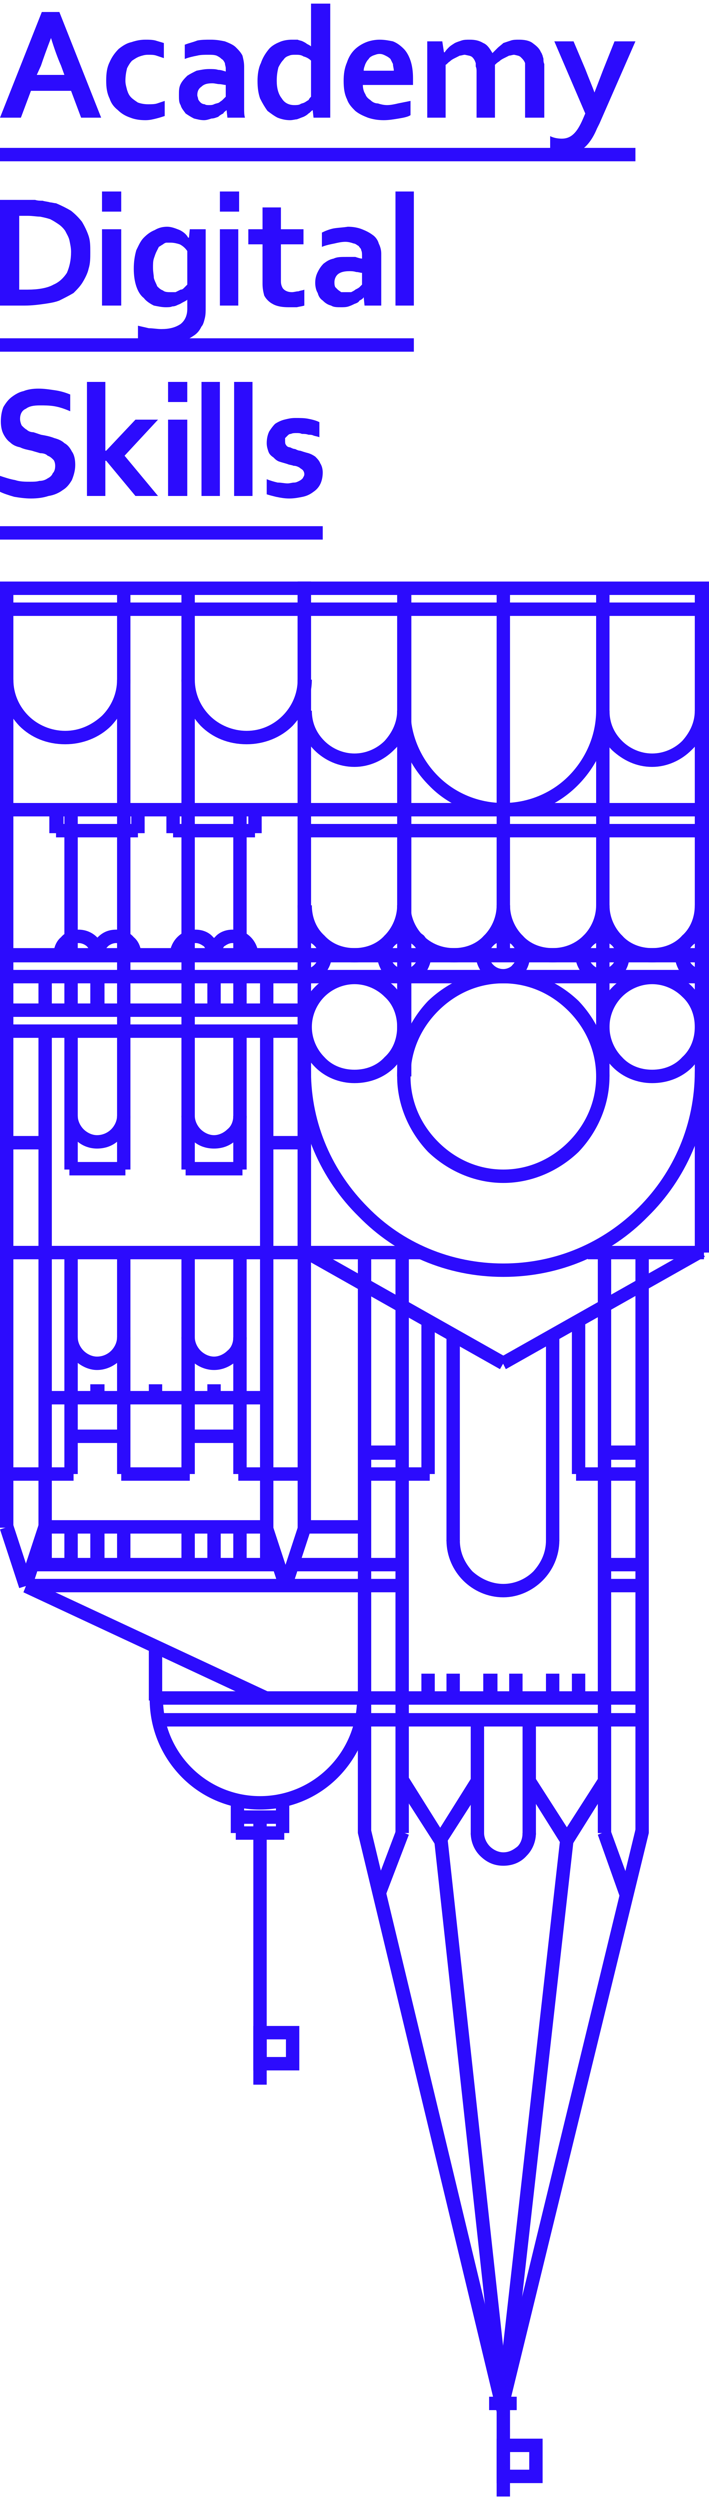 <svg width="61" height="215" viewBox="0 0 61 215" fill="none" xmlns="http://www.w3.org/2000/svg">
<g clip-path="url(#clip0)">
<path fill-rule="evenodd" clip-rule="evenodd" d="M41.65 147.823V157.777H40.499V147.823H41.65Z" fill="#2C0BFD"/>
<path fill-rule="evenodd" clip-rule="evenodd" d="M25.608 131.376V51.164H1.151V131.376H0V50.587V50.01H0.575H26.184H26.759V50.587V131.376H25.608Z" fill="#2C0BFD"/>
<path fill-rule="evenodd" clip-rule="evenodd" d="M59.777 107.716V51.164H26.759V107.716H25.608V50.587V50.01H26.184H60.424H61V50.587V107.716H59.777Z" fill="#2C0BFD"/>
<path fill-rule="evenodd" clip-rule="evenodd" d="M31.939 107.861V157.633H30.788V107.861H31.939ZM54.67 157.633V107.861H55.821V157.633H54.67Z" fill="#2C0BFD"/>
<path fill-rule="evenodd" clip-rule="evenodd" d="M0.575 69.053H60.425V70.207H0.575V69.053Z" fill="#2C0BFD"/>
<path fill-rule="evenodd" clip-rule="evenodd" d="M0.575 88.096H26.112V89.25H0.575V88.096Z" fill="#2C0BFD"/>
<path fill-rule="evenodd" clip-rule="evenodd" d="M13.38 145.442H55.317V146.596H13.38V145.442Z" fill="#2C0BFD"/>
<path fill-rule="evenodd" clip-rule="evenodd" d="M35.32 61.118C35.32 63.282 36.255 65.302 37.694 66.745C39.132 68.187 41.146 69.053 43.304 69.053C45.462 69.053 47.477 68.187 48.915 66.745C50.354 65.302 51.289 63.282 51.289 61.118H52.44C52.44 63.571 51.361 65.879 49.706 67.538C48.052 69.197 45.822 70.207 43.304 70.207C40.787 70.207 38.485 69.197 36.902 67.538C35.248 65.879 34.169 63.571 34.169 61.118H35.32Z" fill="#2C0BFD"/>
<path fill-rule="evenodd" clip-rule="evenodd" d="M43.304 101.729C40.787 101.729 38.485 100.647 36.83 99.06C35.248 97.401 34.169 95.093 34.169 92.568C34.169 90.044 35.248 87.736 36.83 86.076C38.485 84.49 40.787 83.407 43.304 83.407C45.822 83.407 48.124 84.49 49.778 86.076C51.361 87.736 52.44 90.044 52.44 92.568C52.44 95.093 51.361 97.401 49.778 99.06C48.124 100.647 45.822 101.729 43.304 101.729ZM37.694 98.195C39.132 99.638 41.074 100.575 43.304 100.575C45.534 100.575 47.477 99.638 48.915 98.195C50.354 96.752 51.289 94.805 51.289 92.568C51.289 90.332 50.354 88.385 48.915 86.942C47.477 85.499 45.534 84.562 43.304 84.562C41.074 84.562 39.132 85.499 37.694 86.942C36.255 88.385 35.32 90.332 35.32 92.568C35.32 94.805 36.255 96.752 37.694 98.195Z" fill="#2C0BFD"/>
<path fill-rule="evenodd" clip-rule="evenodd" d="M35.392 50.587V92.568H34.169V50.587H35.392Z" fill="#2C0BFD"/>
<path fill-rule="evenodd" clip-rule="evenodd" d="M52.44 50.587V92.568H51.289V50.587H52.44Z" fill="#2C0BFD"/>
<path fill-rule="evenodd" clip-rule="evenodd" d="M0.575 81.532H60.425V82.758H0.575V81.532Z" fill="#2C0BFD"/>
<path fill-rule="evenodd" clip-rule="evenodd" d="M11.222 50.587V88.673H10.071V50.587H11.222Z" fill="#2C0BFD"/>
<path fill-rule="evenodd" clip-rule="evenodd" d="M6.69 69.63V82.109H5.539V69.63H6.69Z" fill="#2C0BFD"/>
<path fill-rule="evenodd" clip-rule="evenodd" d="M16.761 50.587V88.673H15.61V50.587H16.761Z" fill="#2C0BFD"/>
<path fill-rule="evenodd" clip-rule="evenodd" d="M21.221 69.63V82.109H20.07V69.63H21.221Z" fill="#2C0BFD"/>
<path fill-rule="evenodd" clip-rule="evenodd" d="M43.88 50.587V82.109H42.729V50.587H43.88Z" fill="#2C0BFD"/>
<path fill-rule="evenodd" clip-rule="evenodd" d="M26.759 92.136C26.759 96.68 28.63 100.792 31.651 103.821C34.6 106.851 38.772 108.654 43.304 108.654C47.836 108.654 51.936 106.851 54.957 103.821C57.979 100.792 59.777 96.68 59.777 92.136H61C61 96.969 58.986 101.441 55.749 104.615C52.584 107.861 48.196 109.808 43.304 109.808C38.413 109.808 34.025 107.861 30.86 104.615C27.622 101.441 25.608 96.969 25.608 92.136H26.759Z" fill="#2C0BFD"/>
<path fill-rule="evenodd" clip-rule="evenodd" d="M35.32 77.853C35.32 78.863 35.751 79.801 36.399 80.45C37.118 81.171 38.053 81.532 39.06 81.532C40.067 81.532 41.002 81.171 41.65 80.45C42.297 79.801 42.729 78.863 42.729 77.853H43.88C43.88 79.224 43.304 80.45 42.441 81.316C41.578 82.181 40.355 82.758 39.06 82.758C37.694 82.758 36.471 82.181 35.607 81.316C34.744 80.45 34.169 79.224 34.169 77.853H35.32Z" fill="#2C0BFD"/>
<path fill-rule="evenodd" clip-rule="evenodd" d="M26.831 77.853C26.831 78.863 27.191 79.801 27.91 80.45C28.558 81.171 29.493 81.532 30.5 81.532C31.507 81.532 32.442 81.171 33.09 80.45C33.737 79.801 34.169 78.863 34.169 77.853H35.319C35.319 79.224 34.816 80.45 33.881 81.316C33.018 82.181 31.795 82.758 30.5 82.758C29.133 82.758 27.91 82.181 27.047 81.316C26.184 80.45 25.608 79.224 25.608 77.853H26.831Z" fill="#2C0BFD"/>
<path fill-rule="evenodd" clip-rule="evenodd" d="M52.44 77.853C52.44 78.863 52.871 79.801 53.519 80.45C54.166 81.171 55.101 81.532 56.108 81.532C57.115 81.532 58.051 81.171 58.698 80.45C59.417 79.801 59.777 78.863 59.777 77.853H61C61 79.224 60.424 80.45 59.561 81.316C58.698 82.181 57.475 82.758 56.108 82.758C54.814 82.758 53.591 82.181 52.727 81.316C51.792 80.45 51.289 79.224 51.289 77.853H52.44Z" fill="#2C0BFD"/>
<path fill-rule="evenodd" clip-rule="evenodd" d="M43.88 77.853C43.88 78.863 44.311 79.801 44.959 80.45C45.606 81.171 46.541 81.532 47.548 81.532C48.555 81.532 49.491 81.171 50.21 80.45C50.857 79.801 51.289 78.863 51.289 77.853H52.44C52.44 79.224 51.864 80.45 51.001 81.316C50.138 82.181 48.915 82.758 47.548 82.758C46.254 82.758 45.031 82.181 44.167 81.316C43.304 80.45 42.729 79.224 42.729 77.853H43.88Z" fill="#2C0BFD"/>
<path fill-rule="evenodd" clip-rule="evenodd" d="M56.108 93.145C54.814 93.145 53.591 92.641 52.727 91.775C51.792 90.837 51.289 89.683 51.289 88.312C51.289 86.942 51.792 85.788 52.727 84.85C53.591 83.984 54.814 83.48 56.108 83.48C57.475 83.48 58.698 83.984 59.561 84.85C60.424 85.788 61 86.942 61 88.312C61 89.683 60.424 90.837 59.561 91.775C58.698 92.641 57.475 93.145 56.108 93.145ZM53.519 90.909C54.166 91.631 55.101 91.991 56.108 91.991C57.115 91.991 58.051 91.631 58.698 90.909C59.417 90.26 59.777 89.322 59.777 88.312C59.777 87.303 59.417 86.365 58.698 85.716C58.051 85.067 57.115 84.634 56.108 84.634C55.101 84.634 54.166 85.067 53.519 85.716C52.871 86.365 52.44 87.303 52.44 88.312C52.44 89.322 52.871 90.26 53.519 90.909Z" fill="#2C0BFD"/>
<path fill-rule="evenodd" clip-rule="evenodd" d="M30.5 93.145C29.205 93.145 27.982 92.641 27.119 91.775C26.184 90.837 25.68 89.683 25.68 88.312C25.68 86.942 26.184 85.788 27.119 84.85C27.982 83.984 29.205 83.48 30.5 83.48C31.867 83.48 33.09 83.984 33.953 84.85C34.816 85.788 35.392 86.942 35.392 88.312C35.392 89.683 34.816 90.837 33.953 91.775C33.09 92.641 31.867 93.145 30.5 93.145ZM27.91 90.909C28.558 91.631 29.493 91.991 30.5 91.991C31.507 91.991 32.442 91.631 33.09 90.909C33.809 90.26 34.169 89.322 34.169 88.312C34.169 87.303 33.809 86.365 33.09 85.716C32.442 85.067 31.507 84.634 30.5 84.634C29.493 84.634 28.558 85.067 27.91 85.716C27.263 86.365 26.831 87.303 26.831 88.312C26.831 89.322 27.263 90.26 27.91 90.909Z" fill="#2C0BFD"/>
<path fill-rule="evenodd" clip-rule="evenodd" d="M26.831 61.118C26.831 62.128 27.191 62.994 27.91 63.715C28.558 64.364 29.493 64.797 30.5 64.797C31.507 64.797 32.442 64.364 33.09 63.715C33.737 62.994 34.169 62.128 34.169 61.118H35.319C35.319 62.417 34.816 63.643 33.881 64.509C33.018 65.374 31.795 65.951 30.5 65.951C29.133 65.951 27.91 65.374 27.047 64.509C26.184 63.643 25.608 62.417 25.608 61.118H26.831Z" fill="#2C0BFD"/>
<path fill-rule="evenodd" clip-rule="evenodd" d="M52.44 61.118C52.44 62.128 52.799 62.994 53.519 63.715C54.166 64.364 55.101 64.797 56.108 64.797C57.115 64.797 58.051 64.364 58.698 63.715C59.345 62.994 59.777 62.128 59.777 61.118H60.928C60.928 62.417 60.424 63.643 59.489 64.509C58.626 65.374 57.403 65.951 56.108 65.951C54.742 65.951 53.591 65.374 52.656 64.509C51.792 63.643 51.289 62.417 51.289 61.118H52.44Z" fill="#2C0BFD"/>
<path fill-rule="evenodd" clip-rule="evenodd" d="M34.816 84.49C34.169 84.49 33.521 84.201 33.09 83.84C32.73 83.407 32.442 82.758 32.442 82.109C32.442 81.532 32.73 80.883 33.09 80.45C33.521 80.089 34.169 79.801 34.816 79.801C35.463 79.801 36.039 80.089 36.47 80.45C36.83 80.883 37.118 81.532 37.118 82.109C37.118 82.758 36.83 83.407 36.47 83.84C36.039 84.201 35.463 84.49 34.816 84.49ZM33.953 82.975C34.169 83.191 34.456 83.335 34.816 83.335C35.104 83.335 35.391 83.191 35.607 82.975C35.823 82.758 35.967 82.47 35.967 82.109C35.967 81.821 35.823 81.532 35.607 81.316C35.391 81.099 35.104 80.955 34.816 80.955C34.456 80.955 34.169 81.099 33.953 81.316C33.737 81.532 33.593 81.821 33.593 82.109C33.593 82.47 33.737 82.758 33.953 82.975Z" fill="#2C0BFD"/>
<path fill-rule="evenodd" clip-rule="evenodd" d="M43.304 84.49C42.657 84.49 42.081 84.201 41.65 83.84C41.218 83.407 40.93 82.758 40.93 82.109C40.93 81.532 41.218 80.883 41.65 80.45C42.081 80.089 42.657 79.801 43.304 79.801C43.952 79.801 44.527 80.089 44.959 80.45C45.39 80.883 45.606 81.532 45.606 82.109C45.606 82.758 45.39 83.407 44.959 83.84C44.527 84.201 43.952 84.49 43.304 84.49ZM42.441 82.975C42.657 83.191 42.945 83.335 43.304 83.335C43.592 83.335 43.952 83.191 44.096 82.975C44.311 82.758 44.455 82.47 44.455 82.109C44.455 81.821 44.311 81.532 44.096 81.316C43.952 81.099 43.592 80.955 43.304 80.955C42.945 80.955 42.657 81.099 42.441 81.316C42.225 81.532 42.081 81.821 42.081 82.109C42.081 82.47 42.225 82.758 42.441 82.975Z" fill="#2C0BFD"/>
<path fill-rule="evenodd" clip-rule="evenodd" d="M51.864 84.49C51.217 84.49 50.569 84.201 50.21 83.84C49.778 83.407 49.49 82.758 49.49 82.109C49.49 81.532 49.778 80.883 50.21 80.45C50.569 80.089 51.217 79.801 51.864 79.801C52.512 79.801 53.087 80.089 53.519 80.45C53.95 80.883 54.166 81.532 54.166 82.109C54.166 82.758 53.95 83.407 53.519 83.84C53.087 84.201 52.512 84.49 51.864 84.49ZM51.001 82.975C51.217 83.191 51.505 83.335 51.864 83.335C52.152 83.335 52.44 83.191 52.656 82.975C52.871 82.758 53.015 82.47 53.015 82.109C53.015 81.821 52.871 81.532 52.656 81.316C52.44 81.099 52.152 80.955 51.864 80.955C51.505 80.955 51.217 81.099 51.001 81.316C50.785 81.532 50.641 81.821 50.641 82.109C50.641 82.47 50.785 82.758 51.001 82.975Z" fill="#2C0BFD"/>
<path fill-rule="evenodd" clip-rule="evenodd" d="M60.425 84.49C59.777 84.49 59.13 84.201 58.698 83.84C58.339 83.407 58.051 82.758 58.051 82.109C58.051 81.532 58.339 80.883 58.698 80.45C59.13 80.089 59.777 79.801 60.425 79.801V80.955C60.065 80.955 59.777 81.099 59.561 81.316C59.346 81.532 59.202 81.821 59.202 82.109C59.202 82.47 59.346 82.758 59.561 82.975C59.777 83.191 60.065 83.335 60.425 83.335V84.49Z" fill="#2C0BFD"/>
<path fill-rule="evenodd" clip-rule="evenodd" d="M26.184 83.335C26.544 83.335 26.831 83.191 27.047 82.975C27.263 82.758 27.407 82.47 27.407 82.109C27.407 81.821 27.263 81.532 27.047 81.316C26.831 81.099 26.544 80.955 26.184 80.955V79.801C26.831 79.801 27.479 80.089 27.838 80.45C28.27 80.883 28.558 81.532 28.558 82.109C28.558 82.758 28.27 83.407 27.838 83.84C27.479 84.201 26.831 84.49 26.184 84.49V83.335Z" fill="#2C0BFD"/>
<path fill-rule="evenodd" clip-rule="evenodd" d="M26.184 70.856H60.424V72.01H26.184V70.856Z" fill="#2C0BFD"/>
<path fill-rule="evenodd" clip-rule="evenodd" d="M0.575 83.407H60.425V84.562H0.575V83.407Z" fill="#2C0BFD"/>
<path fill-rule="evenodd" clip-rule="evenodd" d="M0.575 86.293H26.184V87.447H0.575V86.293Z" fill="#2C0BFD"/>
<path fill-rule="evenodd" clip-rule="evenodd" d="M8.992 83.985V86.87H7.769V83.985H8.992Z" fill="#2C0BFD"/>
<path fill-rule="evenodd" clip-rule="evenodd" d="M18.991 83.985V86.87H17.84V83.985H18.991Z" fill="#2C0BFD"/>
<path fill-rule="evenodd" clip-rule="evenodd" d="M4.46 83.985V86.87H3.309V83.985H4.46Z" fill="#2C0BFD"/>
<path fill-rule="evenodd" clip-rule="evenodd" d="M23.522 83.985V86.87H22.371V83.985H23.522Z" fill="#2C0BFD"/>
<path fill-rule="evenodd" clip-rule="evenodd" d="M16.761 58.449C16.761 59.676 17.264 60.758 18.055 61.551C18.847 62.345 19.998 62.849 21.221 62.849C22.443 62.849 23.522 62.345 24.314 61.551C25.105 60.758 25.608 59.676 25.608 58.449H26.831C26.831 59.964 26.184 61.335 25.177 62.417C24.17 63.427 22.731 64.004 21.221 64.004C19.638 64.004 18.271 63.427 17.264 62.417C16.257 61.335 15.61 59.964 15.61 58.449H16.761Z" fill="#2C0BFD"/>
<path fill-rule="evenodd" clip-rule="evenodd" d="M1.151 58.449C1.151 59.676 1.654 60.758 2.446 61.551C3.237 62.345 4.388 62.849 5.611 62.849C6.834 62.849 7.913 62.345 8.776 61.551C9.567 60.758 10.071 59.676 10.071 58.449H11.222C11.222 59.964 10.574 61.335 9.567 62.417C8.56 63.427 7.121 64.004 5.611 64.004C4.028 64.004 2.662 63.427 1.654 62.417C0.647 61.335 0 59.964 0 58.449H1.151Z" fill="#2C0BFD"/>
<path fill-rule="evenodd" clip-rule="evenodd" d="M14.89 70.856H21.94V72.01H14.89V70.856Z" fill="#2C0BFD"/>
<path fill-rule="evenodd" clip-rule="evenodd" d="M22.515 69.414V71.65H21.364V69.414H22.515Z" fill="#2C0BFD"/>
<path fill-rule="evenodd" clip-rule="evenodd" d="M15.466 69.414V71.65H14.315V69.414H15.466Z" fill="#2C0BFD"/>
<path fill-rule="evenodd" clip-rule="evenodd" d="M4.82 70.856H11.869V72.01H4.82V70.856Z" fill="#2C0BFD"/>
<path fill-rule="evenodd" clip-rule="evenodd" d="M12.445 69.414V71.65H11.294V69.414H12.445Z" fill="#2C0BFD"/>
<path fill-rule="evenodd" clip-rule="evenodd" d="M5.467 69.414V71.65H4.244V69.414H5.467Z" fill="#2C0BFD"/>
<path fill-rule="evenodd" clip-rule="evenodd" d="M14.602 82.109C14.602 81.532 14.89 80.955 15.25 80.594C15.681 80.162 16.185 79.945 16.832 79.945C17.408 79.945 17.983 80.162 18.343 80.594C18.775 80.955 18.991 81.532 18.991 82.109H17.84C17.84 81.893 17.696 81.604 17.552 81.388C17.336 81.243 17.12 81.099 16.832 81.099C16.545 81.099 16.257 81.243 16.113 81.388C15.897 81.604 15.754 81.893 15.754 82.109H14.602Z" fill="#2C0BFD"/>
<path fill-rule="evenodd" clip-rule="evenodd" d="M17.84 82.109C17.84 81.532 18.055 80.955 18.487 80.594C18.847 80.162 19.422 79.945 19.998 79.945C20.645 79.945 21.149 80.162 21.58 80.594C21.94 80.955 22.228 81.532 22.228 82.109H21.077C21.077 81.893 20.933 81.604 20.789 81.388C20.573 81.243 20.285 81.099 19.998 81.099C19.71 81.099 19.494 81.243 19.278 81.388C19.134 81.604 18.991 81.893 18.991 82.109H17.84Z" fill="#2C0BFD"/>
<path fill-rule="evenodd" clip-rule="evenodd" d="M4.604 82.109C4.604 81.532 4.82 80.955 5.251 80.594C5.611 80.162 6.186 79.945 6.762 79.945C7.337 79.945 7.913 80.162 8.344 80.594C8.704 80.955 8.992 81.532 8.992 82.109H7.769C7.769 81.893 7.697 81.604 7.481 81.388C7.337 81.243 7.05 81.099 6.762 81.099C6.474 81.099 6.258 81.243 6.042 81.388C5.827 81.604 5.755 81.893 5.755 82.109H4.604Z" fill="#2C0BFD"/>
<path fill-rule="evenodd" clip-rule="evenodd" d="M7.769 82.109C7.769 81.532 8.057 80.955 8.416 80.594C8.848 80.162 9.351 79.945 9.999 79.945C10.574 79.945 11.15 80.162 11.509 80.594C11.941 80.955 12.157 81.532 12.157 82.109H11.006C11.006 81.893 10.934 81.604 10.718 81.388C10.502 81.243 10.287 81.099 9.999 81.099C9.711 81.099 9.423 81.243 9.279 81.388C9.064 81.604 8.92 81.893 8.92 82.109H7.769Z" fill="#2C0BFD"/>
<path fill-rule="evenodd" clip-rule="evenodd" d="M5.539 86.942V83.985H6.69V86.942H5.539Z" fill="#2C0BFD"/>
<path fill-rule="evenodd" clip-rule="evenodd" d="M20.07 86.87V83.985H21.221V86.87H20.07Z" fill="#2C0BFD"/>
<path fill-rule="evenodd" clip-rule="evenodd" d="M4.46 88.673V131.448H3.309V88.673H4.46Z" fill="#2C0BFD"/>
<path fill-rule="evenodd" clip-rule="evenodd" d="M23.522 88.673V131.448H22.371V88.673H23.522Z" fill="#2C0BFD"/>
<path fill-rule="evenodd" clip-rule="evenodd" d="M3.74 119.618H22.947V120.773H3.74V119.618Z" fill="#2C0BFD"/>
<path fill-rule="evenodd" clip-rule="evenodd" d="M5.97 122.937H10.79V124.091H5.97V122.937Z" fill="#2C0BFD"/>
<path fill-rule="evenodd" clip-rule="evenodd" d="M15.969 122.937H20.861V124.091H15.969V122.937Z" fill="#2C0BFD"/>
<path fill-rule="evenodd" clip-rule="evenodd" d="M0.432 126.183H6.33V127.337H0.432V126.183Z" fill="#2C0BFD"/>
<path fill-rule="evenodd" clip-rule="evenodd" d="M10.43 126.183H16.329V127.337H10.43V126.183Z" fill="#2C0BFD"/>
<path fill-rule="evenodd" clip-rule="evenodd" d="M20.501 126.183H26.4V127.337H20.501V126.183Z" fill="#2C0BFD"/>
<path fill-rule="evenodd" clip-rule="evenodd" d="M0.432 107.139H36.327V108.293H0.432V107.139Z" fill="#2C0BFD"/>
<path fill-rule="evenodd" clip-rule="evenodd" d="M60.568 108.293H50.57V107.139H60.568V108.293Z" fill="#2C0BFD"/>
<path fill-rule="evenodd" clip-rule="evenodd" d="M0.575 51.813H60.568V52.967H0.575V51.813Z" fill="#2C0BFD"/>
<path fill-rule="evenodd" clip-rule="evenodd" d="M8.992 119.041V120.195H7.769V119.041H8.992Z" fill="#2C0BFD"/>
<path fill-rule="evenodd" clip-rule="evenodd" d="M18.991 119.041V120.195H17.84V119.041H18.991Z" fill="#2C0BFD"/>
<path fill-rule="evenodd" clip-rule="evenodd" d="M13.955 119.041V120.195H12.804V119.041H13.955Z" fill="#2C0BFD"/>
<path fill-rule="evenodd" clip-rule="evenodd" d="M6.69 107.716V126.76H5.539V107.716H6.69Z" fill="#2C0BFD"/>
<path fill-rule="evenodd" clip-rule="evenodd" d="M11.222 107.716V126.76H10.071V107.716H11.222Z" fill="#2C0BFD"/>
<path fill-rule="evenodd" clip-rule="evenodd" d="M16.761 107.716V126.76H15.61V107.716H16.761Z" fill="#2C0BFD"/>
<path fill-rule="evenodd" clip-rule="evenodd" d="M21.221 107.716V126.76H20.07V107.716H21.221Z" fill="#2C0BFD"/>
<path fill-rule="evenodd" clip-rule="evenodd" d="M6.69 88.817V100.575H5.539V88.817H6.69Z" fill="#2C0BFD"/>
<path fill-rule="evenodd" clip-rule="evenodd" d="M11.222 88.817V100.575H10.071V88.817H11.222Z" fill="#2C0BFD"/>
<path fill-rule="evenodd" clip-rule="evenodd" d="M16.761 88.817V100.575H15.61V88.817H16.761Z" fill="#2C0BFD"/>
<path fill-rule="evenodd" clip-rule="evenodd" d="M21.221 88.817V100.575H20.07V88.817H21.221Z" fill="#2C0BFD"/>
<path fill-rule="evenodd" clip-rule="evenodd" d="M6.69 95.959C6.69 96.391 6.906 96.824 7.193 97.113C7.481 97.401 7.913 97.618 8.344 97.618C8.848 97.618 9.279 97.401 9.567 97.113C9.855 96.824 10.071 96.391 10.071 95.959H11.222C11.222 96.68 10.862 97.401 10.358 97.906C9.855 98.483 9.136 98.772 8.344 98.772C7.625 98.772 6.906 98.483 6.402 97.906C5.898 97.401 5.539 96.68 5.539 95.959H6.69Z" fill="#2C0BFD"/>
<path fill-rule="evenodd" clip-rule="evenodd" d="M16.761 95.959C16.761 96.391 16.976 96.824 17.264 97.113C17.552 97.401 17.983 97.618 18.415 97.618C18.847 97.618 19.278 97.401 19.566 97.113C19.926 96.824 20.07 96.391 20.07 95.959H21.221C21.221 96.68 20.933 97.401 20.429 97.906C19.926 98.483 19.206 98.772 18.415 98.772C17.624 98.772 16.904 98.483 16.401 97.906C15.897 97.401 15.61 96.68 15.61 95.959H16.761Z" fill="#2C0BFD"/>
<path fill-rule="evenodd" clip-rule="evenodd" d="M6.69 115.002C6.69 115.435 6.906 115.867 7.193 116.156C7.481 116.445 7.913 116.661 8.344 116.661C8.848 116.661 9.279 116.445 9.567 116.156C9.855 115.867 10.071 115.435 10.071 115.002H11.222C11.222 115.723 10.862 116.445 10.358 116.949C9.855 117.454 9.136 117.815 8.344 117.815C7.625 117.815 6.906 117.454 6.402 116.949C5.898 116.445 5.539 115.723 5.539 115.002H6.69Z" fill="#2C0BFD"/>
<path fill-rule="evenodd" clip-rule="evenodd" d="M16.761 115.002C16.761 115.435 16.976 115.867 17.264 116.156C17.552 116.445 17.983 116.661 18.415 116.661C18.847 116.661 19.278 116.445 19.566 116.156C19.926 115.867 20.07 115.435 20.07 115.002H21.221C21.221 115.723 20.933 116.445 20.429 116.949C19.926 117.454 19.206 117.815 18.415 117.815C17.624 117.815 16.904 117.454 16.401 116.949C15.897 116.445 15.61 115.723 15.61 115.002H16.761Z" fill="#2C0BFD"/>
<path fill-rule="evenodd" clip-rule="evenodd" d="M0.432 97.69H3.884V98.844H0.432V97.69Z" fill="#2C0BFD"/>
<path fill-rule="evenodd" clip-rule="evenodd" d="M22.875 97.69H26.328V98.844H22.875V97.69Z" fill="#2C0BFD"/>
<path fill-rule="evenodd" clip-rule="evenodd" d="M15.969 99.926H20.861V101.08H15.969V99.926Z" fill="#2C0BFD"/>
<path fill-rule="evenodd" clip-rule="evenodd" d="M5.97 99.926H10.79V101.08H5.97V99.926Z" fill="#2C0BFD"/>
<path fill-rule="evenodd" clip-rule="evenodd" d="M2.23 135.776H34.6V136.93H2.23V135.776Z" fill="#2C0BFD"/>
<path fill-rule="evenodd" clip-rule="evenodd" d="M2.446 135.848L23.163 145.514L22.731 146.596L2.014 136.93L2.446 135.848Z" fill="#2C0BFD"/>
<path fill-rule="evenodd" clip-rule="evenodd" d="M1.151 131.16L2.805 136.209L1.654 136.57L0 131.52L1.151 131.16Z" fill="#2C0BFD"/>
<path fill-rule="evenodd" clip-rule="evenodd" d="M4.388 131.52L2.734 136.57L1.655 136.209L3.309 131.16L4.388 131.52Z" fill="#2C0BFD"/>
<path fill-rule="evenodd" clip-rule="evenodd" d="M23.45 131.16L25.105 136.209L24.026 136.57L22.371 131.52L23.45 131.16Z" fill="#2C0BFD"/>
<path fill-rule="evenodd" clip-rule="evenodd" d="M26.759 131.52L25.105 136.57L24.026 136.209L25.68 131.16L26.759 131.52Z" fill="#2C0BFD"/>
<path fill-rule="evenodd" clip-rule="evenodd" d="M13.955 141.619V146.236H12.804V141.619H13.955Z" fill="#2C0BFD"/>
<path fill-rule="evenodd" clip-rule="evenodd" d="M14.027 146.091C14.027 148.4 14.962 150.491 16.473 152.006C17.983 153.521 20.07 154.459 22.372 154.459C24.673 154.459 26.759 153.521 28.27 152.006C29.781 150.491 30.716 148.4 30.716 146.091H31.867C31.867 148.76 30.788 151.141 29.061 152.872C27.335 154.603 24.961 155.613 22.372 155.613C19.782 155.613 17.408 154.603 15.682 152.872C13.955 151.141 12.876 148.76 12.876 146.091H14.027Z" fill="#2C0BFD"/>
<path fill-rule="evenodd" clip-rule="evenodd" d="M3.885 130.727H22.947V131.881H3.885V130.727Z" fill="#2C0BFD"/>
<path fill-rule="evenodd" clip-rule="evenodd" d="M31.363 131.881H26.184V130.727H31.363V131.881Z" fill="#2C0BFD"/>
<path fill-rule="evenodd" clip-rule="evenodd" d="M2.805 133.973H24.098V135.127H2.805V133.973Z" fill="#2C0BFD"/>
<path fill-rule="evenodd" clip-rule="evenodd" d="M8.992 131.304V134.55H7.769V131.304H8.992Z" fill="#2C0BFD"/>
<path fill-rule="evenodd" clip-rule="evenodd" d="M18.991 131.304V134.55H17.84V131.304H18.991Z" fill="#2C0BFD"/>
<path fill-rule="evenodd" clip-rule="evenodd" d="M4.46 131.304V134.55H3.309V131.304H4.46Z" fill="#2C0BFD"/>
<path fill-rule="evenodd" clip-rule="evenodd" d="M23.522 131.304V134.55H22.371V131.304H23.522Z" fill="#2C0BFD"/>
<path fill-rule="evenodd" clip-rule="evenodd" d="M5.539 134.622V131.304H6.69V134.622H5.539Z" fill="#2C0BFD"/>
<path fill-rule="evenodd" clip-rule="evenodd" d="M34.6 135.127H25.177V133.973H34.6V135.127Z" fill="#2C0BFD"/>
<path fill-rule="evenodd" clip-rule="evenodd" d="M11.222 131.304V134.55H10.071V131.304H11.222Z" fill="#2C0BFD"/>
<path fill-rule="evenodd" clip-rule="evenodd" d="M16.761 131.304V134.55H15.61V131.304H16.761Z" fill="#2C0BFD"/>
<path fill-rule="evenodd" clip-rule="evenodd" d="M13.524 147.318H55.173V148.472H13.524V147.318Z" fill="#2C0BFD"/>
<path fill-rule="evenodd" clip-rule="evenodd" d="M19.854 157.633V154.819H21.005V157.633H19.854Z" fill="#2C0BFD"/>
<path fill-rule="evenodd" clip-rule="evenodd" d="M23.738 157.633V154.819H24.889V157.633H23.738Z" fill="#2C0BFD"/>
<path fill-rule="evenodd" clip-rule="evenodd" d="M21.221 131.304V134.55H20.07V131.304H21.221Z" fill="#2C0BFD"/>
<path fill-rule="evenodd" clip-rule="evenodd" d="M20.357 155.685H24.386V156.839H20.357V155.685Z" fill="#2C0BFD"/>
<path fill-rule="evenodd" clip-rule="evenodd" d="M20.285 157.056H24.458V158.21H20.285V157.056Z" fill="#2C0BFD"/>
<path fill-rule="evenodd" clip-rule="evenodd" d="M21.796 179.273V156.19H22.947V179.273H21.796Z" fill="#2C0BFD"/>
<path fill-rule="evenodd" clip-rule="evenodd" d="M22.947 176.892H24.601V175.377H22.947V176.892ZM25.177 178.046H22.371H21.796V177.469V174.8V174.223H22.371H25.177H25.752V174.8V177.469V178.046H25.177Z" fill="#2C0BFD"/>
<path fill-rule="evenodd" clip-rule="evenodd" d="M35.176 107.572V157.633H34.025V107.572H35.176Z" fill="#2C0BFD"/>
<path fill-rule="evenodd" clip-rule="evenodd" d="M52.584 107.572V157.633H51.433V107.572H52.584Z" fill="#2C0BFD"/>
<path fill-rule="evenodd" clip-rule="evenodd" d="M48.124 114.785V132.53H46.973V114.785H48.124Z" fill="#2C0BFD"/>
<path fill-rule="evenodd" clip-rule="evenodd" d="M39.564 114.858V132.53H38.413V114.858H39.564Z" fill="#2C0BFD"/>
<path fill-rule="evenodd" clip-rule="evenodd" d="M39.564 132.458C39.564 133.54 39.995 134.406 40.643 135.127C41.362 135.776 42.297 136.209 43.304 136.209C44.311 136.209 45.247 135.776 45.894 135.127C46.541 134.406 46.973 133.54 46.973 132.458H48.124C48.124 133.829 47.548 135.055 46.685 135.921C45.822 136.786 44.599 137.363 43.304 137.363C41.938 137.363 40.715 136.786 39.852 135.921C38.988 135.055 38.413 133.829 38.413 132.458H39.564Z" fill="#2C0BFD"/>
<path fill-rule="evenodd" clip-rule="evenodd" d="M31.291 126.183H36.974V127.337H31.291V126.183Z" fill="#2C0BFD"/>
<path fill-rule="evenodd" clip-rule="evenodd" d="M37.406 113.415V126.76H36.255V113.415H37.406Z" fill="#2C0BFD"/>
<path fill-rule="evenodd" clip-rule="evenodd" d="M49.562 126.183H55.317V127.337H49.562V126.183Z" fill="#2C0BFD"/>
<path fill-rule="evenodd" clip-rule="evenodd" d="M50.354 113.415V126.76H49.203V113.415H50.354Z" fill="#2C0BFD"/>
<path fill-rule="evenodd" clip-rule="evenodd" d="M55.245 136.93H52.008V135.776H55.245V136.93Z" fill="#2C0BFD"/>
<path fill-rule="evenodd" clip-rule="evenodd" d="M52.008 133.973H55.245V135.127H52.008V133.973Z" fill="#2C0BFD"/>
<path fill-rule="evenodd" clip-rule="evenodd" d="M52.008 124.307H55.245V125.533H52.008V124.307Z" fill="#2C0BFD"/>
<path fill-rule="evenodd" clip-rule="evenodd" d="M31.363 124.307H34.6V125.533H31.363V124.307Z" fill="#2C0BFD"/>
<path fill-rule="evenodd" clip-rule="evenodd" d="M26.472 107.067L43.592 116.733L43.017 117.743L25.896 108.077L26.472 107.067Z" fill="#2C0BFD"/>
<path fill-rule="evenodd" clip-rule="evenodd" d="M60.64 108.077L43.52 117.743L43.017 116.733L60.137 107.067L60.64 108.077Z" fill="#2C0BFD"/>
<path fill-rule="evenodd" clip-rule="evenodd" d="M36.255 146.019V143.927H37.406V146.019H36.255Z" fill="#2C0BFD"/>
<path fill-rule="evenodd" clip-rule="evenodd" d="M49.203 146.019V143.927H50.354V146.019H49.203Z" fill="#2C0BFD"/>
<path fill-rule="evenodd" clip-rule="evenodd" d="M38.413 146.019V143.927H39.564V146.019H38.413Z" fill="#2C0BFD"/>
<path fill-rule="evenodd" clip-rule="evenodd" d="M46.973 146.019V143.927H48.124V146.019H46.973Z" fill="#2C0BFD"/>
<path fill-rule="evenodd" clip-rule="evenodd" d="M43.808 146.019V143.927H44.959V146.019H43.808Z" fill="#2C0BFD"/>
<path fill-rule="evenodd" clip-rule="evenodd" d="M41.578 146.019V143.927H42.801V146.019H41.578Z" fill="#2C0BFD"/>
<path fill-rule="evenodd" clip-rule="evenodd" d="M41.65 157.633C41.65 158.065 41.865 158.498 42.153 158.787C42.441 159.075 42.873 159.292 43.304 159.292C43.808 159.292 44.167 159.075 44.527 158.787C44.815 158.498 44.959 158.065 44.959 157.633H46.11C46.11 158.354 45.822 159.075 45.318 159.58C44.815 160.157 44.096 160.446 43.304 160.446C42.513 160.446 41.865 160.157 41.29 159.58C40.786 159.075 40.499 158.354 40.499 157.633H41.65Z" fill="#2C0BFD"/>
<path fill-rule="evenodd" clip-rule="evenodd" d="M35.176 157.777L33.161 163.043L32.083 162.682L34.097 157.344L35.176 157.777Z" fill="#2C0BFD"/>
<path fill-rule="evenodd" clip-rule="evenodd" d="M52.512 157.344L54.454 162.682L53.303 163.043L51.433 157.777L52.512 157.344Z" fill="#2C0BFD"/>
<path fill-rule="evenodd" clip-rule="evenodd" d="M38.485 157.921L43.88 207.188L42.729 207.332L37.334 158.065L38.485 157.921Z" fill="#2C0BFD"/>
<path fill-rule="evenodd" clip-rule="evenodd" d="M49.347 158.282L43.88 206.755L42.729 206.611L48.196 158.138L49.347 158.282Z" fill="#2C0BFD"/>
<path fill-rule="evenodd" clip-rule="evenodd" d="M46.11 147.823V157.777H44.959V147.823H46.11Z" fill="#2C0BFD"/>
<path fill-rule="evenodd" clip-rule="evenodd" d="M31.939 157.416L43.88 207.116L42.729 207.405L30.788 157.633L31.939 157.416Z" fill="#2C0BFD"/>
<path fill-rule="evenodd" clip-rule="evenodd" d="M55.821 157.633L43.808 206.828L42.729 206.539L54.67 157.344L55.821 157.633Z" fill="#2C0BFD"/>
<path fill-rule="evenodd" clip-rule="evenodd" d="M46.038 152.872L49.275 157.921L48.268 158.57L45.102 153.521L46.038 152.872Z" fill="#2C0BFD"/>
<path fill-rule="evenodd" clip-rule="evenodd" d="M52.44 153.521L49.275 158.57L48.268 157.921L51.505 152.872L52.44 153.521Z" fill="#2C0BFD"/>
<path fill-rule="evenodd" clip-rule="evenodd" d="M35.176 152.872L38.341 157.921L37.406 158.57L34.169 153.521L35.176 152.872Z" fill="#2C0BFD"/>
<path fill-rule="evenodd" clip-rule="evenodd" d="M41.578 153.521L38.341 158.57L37.406 157.921L40.571 152.872L41.578 153.521Z" fill="#2C0BFD"/>
<path fill-rule="evenodd" clip-rule="evenodd" d="M42.729 214.69V206.106H43.88V214.69H42.729Z" fill="#2C0BFD"/>
<path fill-rule="evenodd" clip-rule="evenodd" d="M43.88 212.382H45.534V210.867H43.88V212.382ZM46.11 213.536H43.304H42.729V212.959V210.29V209.713H43.304H46.11H46.685V210.29V212.959V213.536H46.11Z" fill="#2C0BFD"/>
<path fill-rule="evenodd" clip-rule="evenodd" d="M44.455 207.26H42.081V206.106H44.455V207.26Z" fill="#2C0BFD"/>
<path fill-rule="evenodd" clip-rule="evenodd" d="M48.627 13.294C49.131 13.294 49.634 13.15 50.066 12.861C50.569 12.501 51.001 11.923 51.361 11.058L51.577 10.625L54.67 3.556H52.871L51.864 6.081C51.505 7.018 51.289 7.595 51.145 7.956C51.001 7.523 50.713 6.874 50.354 5.936L49.347 3.556H47.692L50.354 9.759L50.138 10.264C49.634 11.418 49.131 11.923 48.34 11.923C47.98 11.923 47.62 11.851 47.333 11.707V13.078C47.62 13.222 48.052 13.294 48.627 13.294Z" fill="#2C0BFD"/>
<path fill-rule="evenodd" clip-rule="evenodd" d="M45.175 6.153C45.175 6.009 45.175 5.864 45.175 5.72C45.175 5.648 45.175 5.504 45.175 5.431C45.103 5.215 44.959 5.071 44.815 4.927C44.671 4.782 44.527 4.782 44.239 4.71C44.096 4.71 43.952 4.782 43.808 4.782C43.664 4.854 43.52 4.927 43.376 4.999C43.232 5.071 43.089 5.143 42.945 5.287C42.801 5.359 42.657 5.504 42.585 5.576V10.12H41.002V6.153C41.002 6.009 41.002 5.864 40.931 5.72C40.931 5.648 40.931 5.504 40.931 5.431C40.858 5.215 40.787 5.071 40.643 4.927C40.499 4.782 40.283 4.782 39.995 4.71C39.852 4.71 39.708 4.782 39.564 4.782C39.42 4.854 39.276 4.927 39.132 4.999C38.988 5.071 38.844 5.143 38.7 5.287C38.557 5.359 38.485 5.504 38.341 5.576V10.12H36.758V3.556H38.053L38.197 4.494H38.269C38.341 4.349 38.485 4.205 38.629 4.061C38.773 3.917 38.916 3.845 39.132 3.7C39.276 3.628 39.492 3.556 39.708 3.484C39.923 3.412 40.139 3.412 40.427 3.412C40.858 3.412 41.218 3.484 41.578 3.7C41.938 3.845 42.153 4.205 42.369 4.566C42.513 4.422 42.657 4.277 42.801 4.133C42.945 3.989 43.16 3.845 43.304 3.7C43.52 3.628 43.736 3.556 43.952 3.484C44.167 3.412 44.383 3.412 44.671 3.412C45.103 3.412 45.534 3.484 45.822 3.7C46.11 3.917 46.398 4.133 46.541 4.494C46.613 4.566 46.613 4.638 46.685 4.782C46.685 4.854 46.757 4.999 46.757 5.071C46.757 5.215 46.757 5.359 46.829 5.504C46.829 5.648 46.829 5.864 46.829 6.081V10.12H45.175V6.153Z" fill="#2C0BFD"/>
<path fill-rule="evenodd" clip-rule="evenodd" d="M33.306 9.038C33.593 9.038 33.953 8.966 34.241 8.894C34.6 8.822 34.96 8.75 35.32 8.677V9.904C35.104 10.048 34.744 10.12 34.313 10.192C33.881 10.264 33.449 10.336 33.018 10.336C32.514 10.336 32.083 10.264 31.651 10.12C31.291 9.976 30.932 9.832 30.572 9.543C30.284 9.255 29.997 8.966 29.853 8.533C29.637 8.1 29.565 7.595 29.565 6.946C29.565 6.369 29.637 5.864 29.853 5.359C29.997 4.927 30.212 4.566 30.5 4.277C30.788 3.989 31.148 3.772 31.507 3.628C31.867 3.484 32.298 3.412 32.658 3.412C33.09 3.412 33.449 3.484 33.809 3.556C34.169 3.7 34.456 3.917 34.744 4.205C34.96 4.422 35.176 4.782 35.32 5.215C35.464 5.648 35.535 6.153 35.535 6.73C35.535 6.946 35.535 7.163 35.535 7.307H31.219C31.219 7.595 31.291 7.884 31.435 8.1C31.507 8.317 31.651 8.461 31.867 8.605C32.011 8.75 32.227 8.894 32.514 8.894C32.73 8.966 33.018 9.038 33.306 9.038ZM32.658 4.638C32.442 4.638 32.298 4.71 32.083 4.782C31.939 4.854 31.795 4.927 31.723 5.071C31.579 5.215 31.507 5.359 31.435 5.504C31.363 5.72 31.291 5.864 31.291 6.081H33.881C33.881 5.864 33.809 5.72 33.809 5.504C33.737 5.359 33.665 5.215 33.593 5.071C33.449 4.927 33.306 4.854 33.162 4.782C33.018 4.71 32.874 4.638 32.658 4.638Z" fill="#2C0BFD"/>
<path fill-rule="evenodd" clip-rule="evenodd" d="M22.156 6.946C22.156 6.441 22.228 5.864 22.444 5.431C22.587 4.999 22.803 4.638 23.091 4.277C23.307 3.989 23.666 3.772 24.026 3.628C24.314 3.484 24.745 3.412 25.105 3.412C25.249 3.412 25.465 3.412 25.609 3.412C25.753 3.484 25.896 3.484 26.04 3.556C26.184 3.628 26.328 3.7 26.4 3.772C26.544 3.845 26.688 3.917 26.759 3.989C26.759 3.845 26.759 3.772 26.759 3.556C26.759 3.412 26.759 3.267 26.759 3.051V0.31H28.414V8.172C28.414 8.605 28.414 8.966 28.414 9.327C28.414 9.615 28.414 9.904 28.414 10.12H26.975L26.903 9.471C26.759 9.543 26.688 9.687 26.544 9.759C26.4 9.904 26.256 9.976 26.112 10.048C25.896 10.12 25.753 10.192 25.537 10.264C25.393 10.264 25.177 10.336 24.961 10.336C24.602 10.336 24.242 10.264 23.882 10.12C23.594 9.976 23.307 9.759 23.019 9.543C22.803 9.254 22.587 8.894 22.372 8.461C22.228 8.028 22.156 7.595 22.156 6.946ZM25.321 9.038C25.465 9.038 25.68 9.038 25.824 8.966C25.896 8.894 26.04 8.894 26.184 8.822C26.328 8.75 26.4 8.677 26.544 8.605C26.616 8.461 26.688 8.389 26.759 8.317V5.215C26.616 5.071 26.4 4.926 26.112 4.854C25.896 4.71 25.68 4.71 25.393 4.71C25.249 4.71 25.033 4.71 24.889 4.782C24.673 4.854 24.53 4.926 24.386 5.143C24.242 5.287 24.098 5.504 23.954 5.792C23.882 6.081 23.81 6.441 23.81 6.946C23.81 7.595 23.954 8.1 24.242 8.461C24.458 8.822 24.817 9.038 25.321 9.038Z" fill="#2C0BFD"/>
<path fill-rule="evenodd" clip-rule="evenodd" d="M14.171 9.976C13.955 10.048 13.739 10.12 13.451 10.192C13.164 10.264 12.876 10.336 12.516 10.336C12.013 10.336 11.581 10.264 11.222 10.12C10.79 9.976 10.43 9.759 10.143 9.471C9.783 9.182 9.567 8.894 9.423 8.461C9.207 8.028 9.136 7.523 9.136 6.946C9.136 6.297 9.207 5.792 9.423 5.359C9.639 4.854 9.927 4.494 10.214 4.205C10.574 3.917 10.934 3.7 11.293 3.628C11.725 3.484 12.085 3.412 12.516 3.412C12.804 3.412 13.092 3.412 13.38 3.484C13.595 3.556 13.883 3.628 14.099 3.7V4.999C13.883 4.927 13.667 4.854 13.451 4.782C13.236 4.71 13.02 4.71 12.732 4.71C12.444 4.71 12.229 4.782 12.013 4.854C11.797 4.927 11.581 5.071 11.366 5.215C11.222 5.359 11.078 5.576 10.934 5.864C10.862 6.153 10.79 6.513 10.79 6.946C10.79 7.235 10.862 7.451 10.934 7.74C11.006 7.956 11.078 8.173 11.293 8.389C11.437 8.533 11.653 8.677 11.869 8.822C12.085 8.894 12.373 8.966 12.732 8.966C13.02 8.966 13.308 8.966 13.524 8.894C13.739 8.822 13.955 8.75 14.171 8.677V9.976Z" fill="#2C0BFD"/>
<path fill-rule="evenodd" clip-rule="evenodd" d="M19.494 9.471C19.422 9.543 19.278 9.615 19.206 9.759C19.062 9.832 18.919 9.904 18.775 10.048C18.559 10.12 18.415 10.192 18.199 10.192C17.983 10.264 17.768 10.336 17.552 10.336C17.264 10.336 16.976 10.264 16.689 10.192C16.401 10.048 16.185 9.904 15.969 9.759C15.825 9.543 15.61 9.327 15.538 9.038C15.394 8.822 15.394 8.533 15.394 8.173C15.394 7.812 15.394 7.523 15.538 7.235C15.681 6.946 15.897 6.73 16.113 6.513C16.329 6.369 16.617 6.225 16.904 6.081C17.264 6.009 17.624 5.936 17.983 5.936C18.271 5.936 18.559 5.936 18.775 6.009C18.991 6.009 19.206 6.081 19.422 6.153V5.864C19.422 5.72 19.35 5.576 19.35 5.431C19.278 5.287 19.206 5.143 19.062 5.071C18.919 4.927 18.775 4.854 18.631 4.782C18.415 4.71 18.199 4.71 17.912 4.71C17.624 4.71 17.264 4.71 16.976 4.782C16.617 4.854 16.257 4.927 15.897 5.071V3.845C16.257 3.7 16.617 3.628 16.976 3.484C17.336 3.412 17.696 3.412 18.127 3.412C18.631 3.412 18.991 3.484 19.35 3.556C19.71 3.7 20.07 3.845 20.285 4.061C20.501 4.277 20.717 4.494 20.861 4.782C20.933 5.071 21.005 5.359 21.005 5.72V8.173C21.005 8.605 21.005 8.966 21.005 9.327C21.005 9.615 21.005 9.904 21.077 10.12H19.566L19.494 9.471ZM19.422 7.307C19.278 7.307 19.062 7.235 18.847 7.235C18.703 7.235 18.487 7.163 18.271 7.163C17.84 7.163 17.552 7.235 17.336 7.451C17.12 7.595 16.976 7.812 16.976 8.173C16.976 8.317 17.048 8.389 17.048 8.533C17.12 8.677 17.192 8.75 17.264 8.822C17.336 8.894 17.48 8.966 17.624 8.966C17.696 9.038 17.84 9.038 17.983 9.038C18.127 9.038 18.271 9.038 18.415 8.966C18.559 8.894 18.703 8.894 18.847 8.822C18.919 8.75 19.062 8.677 19.134 8.605C19.278 8.461 19.35 8.389 19.422 8.317V7.307Z" fill="#2C0BFD"/>
<path fill-rule="evenodd" clip-rule="evenodd" d="M6.114 7.812H2.662L1.798 10.12H0L3.597 1.031H5.107L8.704 10.12H6.978L6.114 7.812ZM4.388 3.267C4.028 4.205 3.741 4.999 3.525 5.648L3.165 6.441H5.539L5.251 5.648C4.963 4.999 4.676 4.205 4.388 3.267Z" fill="#2C0BFD"/>
<path fill-rule="evenodd" clip-rule="evenodd" d="M34.025 26.278V16.468H35.607V26.278H34.025Z" fill="#2C0BFD"/>
<path fill-rule="evenodd" clip-rule="evenodd" d="M31.291 25.557C31.219 25.701 31.076 25.773 30.932 25.845C30.86 25.989 30.716 26.062 30.5 26.134C30.356 26.206 30.212 26.278 29.997 26.35C29.781 26.422 29.565 26.422 29.349 26.422C28.989 26.422 28.702 26.422 28.486 26.278C28.198 26.206 27.982 26.062 27.767 25.845C27.551 25.701 27.407 25.485 27.335 25.196C27.191 24.98 27.119 24.619 27.119 24.33C27.119 23.97 27.191 23.681 27.335 23.393C27.479 23.104 27.623 22.888 27.838 22.671C28.126 22.455 28.342 22.311 28.702 22.238C28.989 22.094 29.349 22.094 29.781 22.094C30.068 22.094 30.284 22.094 30.572 22.094C30.788 22.166 31.004 22.238 31.147 22.238V22.022C31.147 21.806 31.147 21.661 31.076 21.517C31.076 21.373 30.932 21.301 30.86 21.157C30.716 21.084 30.572 20.94 30.428 20.94C30.212 20.868 29.997 20.796 29.709 20.796C29.421 20.796 29.061 20.868 28.774 20.94C28.414 21.012 28.054 21.084 27.695 21.229V20.002C27.982 19.858 28.342 19.714 28.702 19.642C29.133 19.57 29.493 19.57 29.925 19.497C30.356 19.497 30.788 19.57 31.147 19.714C31.507 19.858 31.795 20.002 32.083 20.219C32.298 20.363 32.514 20.652 32.586 20.94C32.73 21.229 32.802 21.517 32.802 21.806V24.33C32.802 24.763 32.802 25.124 32.802 25.412C32.802 25.773 32.802 26.062 32.802 26.278H31.363L31.291 25.557ZM31.147 23.465C31.004 23.465 30.86 23.393 30.644 23.393C30.428 23.32 30.212 23.32 30.068 23.32C29.637 23.32 29.349 23.393 29.133 23.537C28.918 23.681 28.774 23.97 28.774 24.258C28.774 24.402 28.774 24.547 28.846 24.691C28.918 24.763 28.989 24.835 29.061 24.907C29.133 24.98 29.277 25.052 29.349 25.124C29.493 25.124 29.637 25.124 29.709 25.124C29.925 25.124 30.068 25.124 30.212 25.124C30.356 25.052 30.5 24.98 30.572 24.907C30.716 24.835 30.86 24.763 30.932 24.691C31.004 24.619 31.076 24.547 31.147 24.475V23.465Z" fill="#2C0BFD"/>
<path fill-rule="evenodd" clip-rule="evenodd" d="M26.184 26.278C25.968 26.35 25.824 26.35 25.536 26.422C25.321 26.422 25.033 26.422 24.817 26.422C24.314 26.422 23.81 26.35 23.45 26.134C23.163 25.989 22.875 25.701 22.731 25.412C22.659 25.124 22.587 24.835 22.587 24.402V21.012H21.364V19.714H22.587V17.838H24.17V19.714H26.112V21.012H24.17V24.186C24.17 24.475 24.242 24.619 24.314 24.763C24.457 24.98 24.745 25.124 25.105 25.124C25.321 25.124 25.465 25.052 25.68 25.052C25.824 24.98 26.04 24.98 26.184 24.907V26.278Z" fill="#2C0BFD"/>
<path fill-rule="evenodd" clip-rule="evenodd" d="M18.919 16.468H20.573V18.199H18.919V16.468Z" fill="#2C0BFD"/>
<path fill-rule="evenodd" clip-rule="evenodd" d="M18.919 19.714H20.501V26.278H18.919V19.714Z" fill="#2C0BFD"/>
<path fill-rule="evenodd" clip-rule="evenodd" d="M16.113 26.422C16.113 26.35 16.113 26.206 16.113 26.134C16.113 25.989 16.113 25.845 16.113 25.773C16.041 25.845 15.898 25.917 15.754 25.989C15.61 26.062 15.538 26.134 15.322 26.206C15.178 26.278 15.034 26.35 14.819 26.35C14.675 26.422 14.459 26.422 14.243 26.422C13.955 26.422 13.596 26.35 13.236 26.278C12.948 26.134 12.588 25.917 12.373 25.629C12.085 25.412 11.869 25.052 11.725 24.619C11.582 24.186 11.509 23.681 11.509 23.104C11.509 22.527 11.582 22.022 11.725 21.517C11.941 21.084 12.085 20.724 12.373 20.435C12.661 20.147 12.948 19.93 13.308 19.786C13.668 19.57 14.027 19.497 14.387 19.497C14.746 19.497 15.106 19.642 15.466 19.786C15.754 19.93 16.041 20.147 16.185 20.435H16.257L16.329 19.714H17.696V26.422C17.696 26.783 17.696 27.071 17.624 27.36C17.552 27.648 17.48 27.937 17.336 28.081C17.192 28.37 17.048 28.586 16.761 28.803C16.545 28.947 16.329 29.091 16.041 29.235C15.754 29.38 15.394 29.452 15.106 29.524C14.746 29.596 14.387 29.596 13.955 29.596C13.739 29.596 13.596 29.596 13.38 29.596C13.164 29.524 12.948 29.524 12.732 29.524C12.588 29.452 12.445 29.452 12.301 29.38C12.085 29.38 12.013 29.308 11.869 29.308V28.009C12.157 28.081 12.517 28.153 12.804 28.226C13.164 28.226 13.524 28.298 13.883 28.298C14.603 28.298 15.106 28.153 15.538 27.865C15.898 27.576 16.113 27.144 16.113 26.567V26.422ZM14.675 25.124C14.819 25.124 14.962 25.124 15.106 25.124C15.25 25.052 15.394 24.98 15.538 24.907C15.682 24.907 15.754 24.835 15.826 24.763C15.969 24.619 16.041 24.547 16.113 24.475V21.589C15.969 21.373 15.754 21.157 15.466 21.012C15.25 20.94 14.962 20.868 14.675 20.868C14.603 20.868 14.459 20.868 14.315 20.868C14.243 20.868 14.099 20.94 14.027 21.012C13.883 21.084 13.811 21.157 13.668 21.229C13.596 21.373 13.524 21.517 13.452 21.661C13.38 21.806 13.308 22.022 13.236 22.238C13.164 22.455 13.164 22.743 13.164 23.032C13.164 23.393 13.236 23.681 13.236 23.898C13.308 24.186 13.452 24.402 13.524 24.619C13.668 24.763 13.811 24.907 14.027 24.98C14.171 25.124 14.459 25.124 14.675 25.124Z" fill="#2C0BFD"/>
<path fill-rule="evenodd" clip-rule="evenodd" d="M8.776 16.468H10.43V18.199H8.776V16.468Z" fill="#2C0BFD"/>
<path fill-rule="evenodd" clip-rule="evenodd" d="M8.776 19.714H10.43V26.278H8.776V19.714Z" fill="#2C0BFD"/>
<path fill-rule="evenodd" clip-rule="evenodd" d="M0 26.278V17.189H2.374C2.59 17.189 2.805 17.189 3.021 17.189C3.237 17.261 3.453 17.261 3.669 17.261C3.884 17.333 4.1 17.333 4.316 17.405C4.46 17.405 4.676 17.478 4.82 17.478C5.323 17.694 5.755 17.91 6.114 18.127C6.474 18.415 6.762 18.704 7.05 19.065C7.265 19.425 7.481 19.858 7.625 20.291C7.769 20.724 7.769 21.157 7.769 21.733C7.769 22.166 7.769 22.671 7.625 23.104C7.553 23.465 7.337 23.898 7.121 24.258C6.906 24.619 6.618 24.907 6.33 25.196C5.971 25.412 5.539 25.629 5.107 25.845C4.748 25.989 4.316 26.061 3.812 26.134C3.309 26.206 2.733 26.278 2.158 26.278H0ZM2.374 24.907C3.309 24.907 4.1 24.763 4.604 24.475C5.107 24.258 5.467 23.898 5.755 23.465C5.971 22.96 6.114 22.383 6.114 21.661C6.114 21.301 6.042 21.012 5.971 20.651C5.899 20.363 5.755 20.147 5.611 19.858C5.467 19.642 5.251 19.425 5.035 19.281C4.82 19.137 4.604 18.992 4.316 18.848C4.1 18.776 3.812 18.704 3.453 18.632C3.165 18.632 2.805 18.56 2.374 18.56H1.654V24.907H2.374Z" fill="#2C0BFD"/>
<path fill-rule="evenodd" clip-rule="evenodd" d="M26.184 40.777C26.184 40.633 26.112 40.488 26.04 40.416C25.968 40.344 25.824 40.272 25.752 40.2C25.609 40.127 25.465 40.055 25.249 40.055C25.105 39.983 24.889 39.983 24.745 39.911C24.53 39.839 24.242 39.767 24.026 39.695C23.81 39.623 23.666 39.478 23.523 39.334C23.307 39.19 23.163 39.045 23.091 38.829C23.019 38.613 22.947 38.396 22.947 38.108C22.947 37.747 23.019 37.386 23.163 37.098C23.307 36.882 23.451 36.665 23.666 36.449C23.882 36.304 24.17 36.16 24.458 36.088C24.745 36.016 25.033 35.944 25.393 35.944C25.824 35.944 26.184 35.944 26.544 36.016C26.903 36.088 27.191 36.16 27.479 36.304V37.603C27.335 37.531 27.191 37.531 26.975 37.459C26.831 37.386 26.688 37.386 26.544 37.386C26.328 37.314 26.184 37.314 25.968 37.314C25.824 37.242 25.68 37.242 25.537 37.242C25.321 37.242 25.177 37.242 25.033 37.314C24.889 37.314 24.817 37.386 24.745 37.459C24.673 37.531 24.602 37.603 24.53 37.675C24.53 37.747 24.53 37.819 24.53 37.891C24.53 38.036 24.53 38.18 24.602 38.252C24.673 38.396 24.817 38.468 24.961 38.468C25.105 38.541 25.249 38.613 25.393 38.613C25.537 38.685 25.68 38.757 25.824 38.757C26.04 38.829 26.256 38.901 26.544 38.973C26.759 39.045 26.903 39.118 27.119 39.262C27.263 39.406 27.479 39.623 27.551 39.839C27.695 40.055 27.767 40.344 27.767 40.633C27.767 40.993 27.695 41.354 27.551 41.642C27.407 41.931 27.191 42.147 26.975 42.291C26.688 42.508 26.4 42.652 26.04 42.724C25.68 42.797 25.321 42.869 24.889 42.869C24.458 42.869 24.098 42.797 23.738 42.724C23.451 42.652 23.163 42.58 22.947 42.508V41.209C23.307 41.354 23.594 41.426 23.882 41.498C24.242 41.498 24.458 41.57 24.745 41.57C24.961 41.57 25.105 41.498 25.321 41.498C25.465 41.498 25.609 41.426 25.752 41.354C25.896 41.282 25.968 41.209 26.04 41.137C26.112 40.993 26.184 40.921 26.184 40.777Z" fill="#2C0BFD"/>
<path fill-rule="evenodd" clip-rule="evenodd" d="M20.142 42.652V32.842H21.724V42.652H20.142Z" fill="#2C0BFD"/>
<path fill-rule="evenodd" clip-rule="evenodd" d="M17.336 42.652V32.842H18.919V42.652H17.336Z" fill="#2C0BFD"/>
<path fill-rule="evenodd" clip-rule="evenodd" d="M14.459 32.842H16.113V34.573H14.459V32.842Z" fill="#2C0BFD"/>
<path fill-rule="evenodd" clip-rule="evenodd" d="M14.459 36.088H16.113V42.652H14.459V36.088Z" fill="#2C0BFD"/>
<path fill-rule="evenodd" clip-rule="evenodd" d="M7.481 32.842H9.064V38.757H9.136L11.653 36.088H13.596L10.718 39.19L13.596 42.652H11.653L9.136 39.623H9.064V42.652H7.481V32.842Z" fill="#2C0BFD"/>
<path fill-rule="evenodd" clip-rule="evenodd" d="M4.748 40.055C4.748 39.839 4.676 39.623 4.604 39.55C4.46 39.406 4.316 39.262 4.1 39.19C3.956 39.045 3.741 38.973 3.453 38.973C3.237 38.901 2.949 38.829 2.733 38.757C2.374 38.685 2.014 38.613 1.726 38.468C1.367 38.396 1.079 38.252 0.863 38.036C0.647 37.891 0.432 37.603 0.288 37.314C0.144 37.026 0.072 36.665 0.072 36.232C0.072 35.8 0.144 35.367 0.288 35.006C0.504 34.645 0.719 34.357 1.007 34.141C1.295 33.924 1.654 33.708 2.014 33.636C2.374 33.491 2.805 33.419 3.309 33.419C3.812 33.419 4.244 33.491 4.748 33.563C5.251 33.636 5.683 33.78 6.042 33.924V35.367C5.539 35.15 5.107 35.006 4.676 34.934C4.244 34.862 3.812 34.862 3.453 34.862C2.877 34.862 2.518 34.934 2.23 35.15C1.87 35.295 1.726 35.655 1.726 36.016C1.726 36.232 1.798 36.449 1.87 36.593C2.014 36.737 2.158 36.882 2.302 36.954C2.446 37.098 2.662 37.17 2.877 37.17C3.093 37.242 3.309 37.314 3.525 37.386C3.956 37.459 4.316 37.531 4.676 37.675C4.963 37.747 5.323 37.891 5.539 38.108C5.827 38.252 6.042 38.541 6.186 38.829C6.402 39.118 6.474 39.55 6.474 39.983C6.474 40.488 6.33 40.921 6.186 41.282C5.971 41.642 5.755 41.931 5.395 42.147C5.107 42.364 4.676 42.58 4.172 42.652C3.741 42.797 3.237 42.869 2.662 42.869C2.158 42.869 1.654 42.797 1.223 42.724C0.719 42.58 0.288 42.436 0 42.291V40.921C0.432 41.065 0.863 41.209 1.295 41.282C1.726 41.426 2.158 41.426 2.59 41.426C2.877 41.426 3.165 41.426 3.381 41.354C3.669 41.354 3.884 41.282 4.1 41.137C4.244 41.065 4.46 40.921 4.532 40.705C4.676 40.56 4.748 40.344 4.748 40.055Z" fill="#2C0BFD"/>
<path fill-rule="evenodd" clip-rule="evenodd" d="M0 12.717H54.67V13.871H0V12.717Z" fill="#2C0BFD"/>
<path fill-rule="evenodd" clip-rule="evenodd" d="M0 29.091H35.607V30.245H0V29.091Z" fill="#2C0BFD"/>
<path fill-rule="evenodd" clip-rule="evenodd" d="M0 45.249H27.767V46.403H0V45.249Z" fill="#2C0BFD"/>
</g>
<defs>
<clipPath id="clip0">
<rect width="61" height="215" fill="white"/>
</clipPath>
</defs>
</svg>
